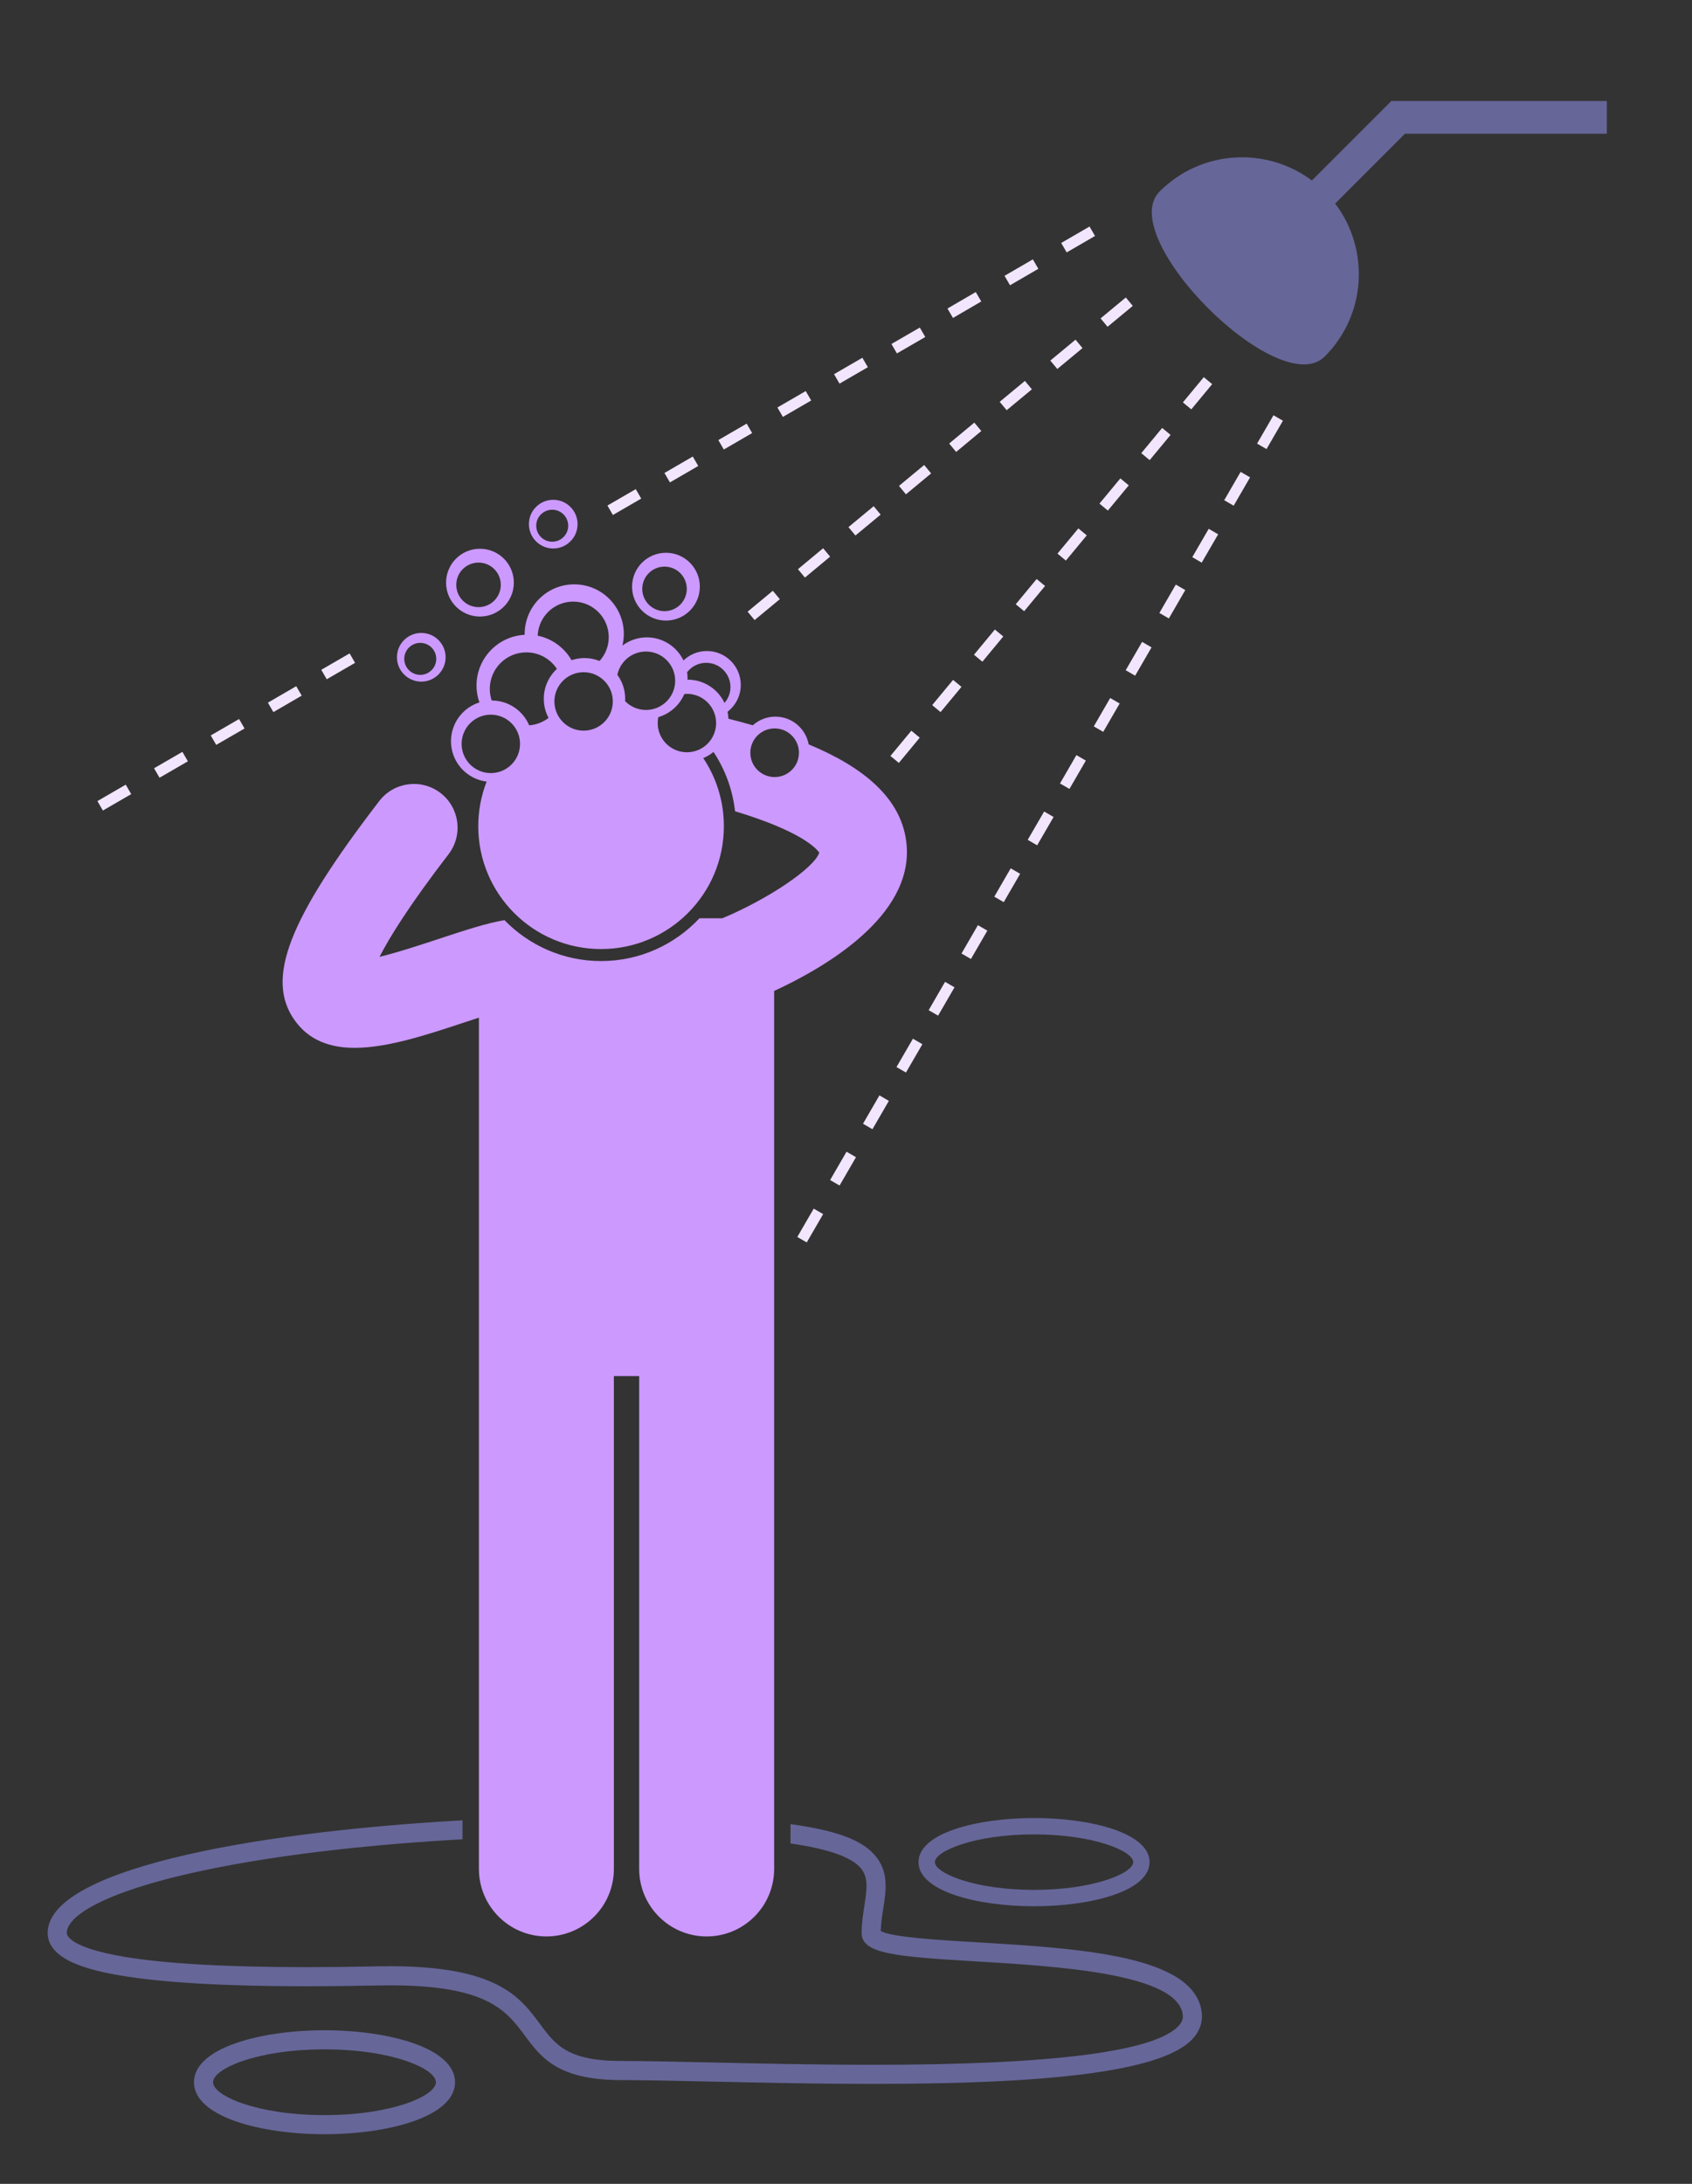<svg width="310" height="400" xmlns="http://www.w3.org/2000/svg">

 <rect width="100%" height="100%" fill="#333333" stroke="none"/>

 <g>
  <title>background</title>
  <rect fill="none" id="canvas_background" height="402" width="312" y="-1" x="-1"/>
 </g>
 <g>
  <title>Layer 1</title>
  <path fill="#666699" id="svg_2" d="m69.188,363.663c19.816,-0.421 23.464,4.453 26.942,9.149c2.979,4.021 6.059,8.179 17.661,8.179c4.184,0 9.819,0.125 16.345,0.27c9.068,0.201 19.347,0.429 29.931,0.429c34.723,0 53.306,-2.634 58.479,-8.289c1.226,-1.34 1.796,-2.925 1.648,-4.584c-0.95,-10.663 -22.315,-11.936 -41.164,-13.059c-7.098,-0.423 -15.866,-0.945 -17.664,-2.084c0.033,-1.347 0.245,-2.701 0.451,-4.015c0.524,-3.352 1.066,-6.817 -1.476,-9.789c-1.921,-2.245 -5.485,-4.391 -15.506,-5.761l0,3.542c6.916,0.996 11.125,2.483 12.847,4.495c1.422,1.662 1.184,3.732 0.677,6.973c-0.245,1.564 -0.498,3.183 -0.498,4.92c0,3.813 6.051,4.325 20.96,5.214c14.815,0.882 37.204,2.216 37.887,9.875c0.038,0.429 0.003,1.094 -0.745,1.911c-4.341,4.745 -23.147,7.151 -55.896,7.151c-10.545,0 -20.803,-0.228 -29.853,-0.428c-6.547,-0.146 -12.2,-0.271 -16.423,-0.271c-9.84,0 -12.05,-2.984 -14.849,-6.762c-3.678,-4.965 -7.846,-10.592 -27.483,-10.592c-0.759,0 -1.537,0.009 -2.346,0.025c-4.553,0.097 -8.906,0.146 -12.938,0.146c-14.729,0 -26.009,-0.646 -33.525,-1.921c-9.913,-1.682 -10.415,-3.918 -10.415,-4.35c0,-3.243 7.575,-8.152 28.835,-12.204c12.361,-2.356 27.332,-4.034 43.673,-4.944l0,-3.48c-40.533,2.285 -76.008,9.355 -76.008,20.629c0,4.965 7.607,6.829 13.329,7.8c7.71,1.308 19.187,1.971 34.111,1.971c4.058,-0.001 8.436,-0.049 13.013,-0.146z"/>
  <path fill="#666699" id="svg_3" d="m189.452,349.153c10.52,0 21.168,-2.776 21.168,-8.083c0,-5.306 -10.648,-8.081 -21.168,-8.081c-10.519,0 -21.166,2.775 -21.166,8.081c0,5.307 10.647,8.083 21.166,8.083zm0,-13.164c10.922,0 18.168,3.059 18.168,5.081c0,2.023 -7.246,5.083 -18.168,5.083c-10.921,0 -18.166,-3.06 -18.166,-5.083c0,-2.022 7.245,-5.081 18.166,-5.081z"/>
  <path fill="#666699" id="svg_4" d="m83.37,381.386c0,-6.251 -12.032,-9.521 -23.918,-9.521c-11.885,0 -23.916,3.271 -23.916,9.521c0,6.25 12.031,9.52 23.916,9.52c11.886,-0.001 23.918,-3.27 23.918,-9.52zm-23.918,6.019c-12.463,0 -20.416,-3.565 -20.416,-6.02c0,-2.455 7.953,-6.021 20.416,-6.021c12.464,0 20.418,3.566 20.418,6.021c0,2.455 -7.954,6.02 -20.418,6.02z"/>
  <path fill="#666699" id="svg_5" d="m294.403,18.497l-0.002,0l-39.481,0l-14.56,14.562c-8.374,-6.258 -20.281,-5.608 -27.89,2.002c-8.352,8.352 21.891,38.591 30.24,30.241c7.649,-7.649 8.27,-19.638 1.909,-28.018l12.789,-12.787l36.992,0l0.003,-6z"/>
  <rect fill="#f2e6ff" id="svg_6" y="56.768" x="163.246" width="5.999" transform="matrix(0.864, -0.503, 0.503, 0.864, 3.993, 89.575)" height="2"/>
  <rect fill="#f2e6ff" id="svg_7" y="147.012" x="7.543" width="6" transform="matrix(0.865, -0.501, 0.501, 0.865, -62.331, 23.34)" height="2.001"/>
  <rect fill="#f2e6ff" id="svg_8" y="50.753" x="173.652" width="6" transform="matrix(0.865, -0.502, 0.502, 0.865, 8.358, 93.791)" height="2"/>
  <rect fill="#f2e6ff" id="svg_9" y="44.737" x="184.035" width="6" transform="matrix(0.865, -0.502, 0.502, 0.865, 12.781, 98.191)" height="2"/>
  <rect fill="#f2e6ff" id="svg_10" y="74.821" x="132.133" width="6" transform="matrix(0.865, -0.501, 0.501, 0.865, -9.347, 76.113)" height="1.998"/>
  <rect fill="#f2e6ff" id="svg_11" y="80.577" x="121.294" width="6.001" transform="matrix(0.865, -0.502, 0.502, 0.865, -13.759, 71.795)" height="1.999"/>
  <rect fill="#f2e6ff" id="svg_12" y="134.979" x="28.309" width="6" transform="matrix(0.865, -0.501, 0.501, 0.865, -53.5, 32.129)" height="2.002"/>
  <rect fill="#f2e6ff" id="svg_13" y="68.804" x="142.526" width="6" transform="matrix(0.865, -0.501, 0.501, 0.865, -4.946, 80.425)" height="2"/>
  <rect fill="#f2e6ff" id="svg_14" y="92.87" x="100.992" width="6" transform="matrix(0.865, -0.501, 0.501, 0.865, -22.595, 62.861)" height="1.999"/>
  <rect fill="#f2e6ff" id="svg_15" y="122.691" x="48.629" width="6" transform="matrix(0.865, -0.501, 0.501, 0.865, -44.671, 40.918)" height="2"/>
  <rect fill="#f2e6ff" id="svg_16" y="128.964" x="38.682" width="6.001" transform="matrix(0.865, -0.502, 0.502, 0.865, -49.117, 36.563)" height="2"/>
  <rect fill="#f2e6ff" id="svg_17" y="63.235" x="152.662" width="5.999" transform="matrix(0.866, -0.501, 0.501, 0.866, -0.559, 84.725)" height="1.998"/>
  <rect fill="#f2e6ff" id="svg_18" y="140.996" x="17.924" width="6.002" transform="matrix(0.865, -0.501, 0.501, 0.865, -57.917, 27.735)" height="2.002"/>
  <rect fill="#f2e6ff" id="svg_19" y="86.852" x="111.351" width="6.001" transform="matrix(0.865, -0.502, 0.502, 0.865, -18.183, 67.402)" height="1.999"/>
  <rect fill="#f2e6ff" id="svg_20" y="72.855" x="169.338" width="6" transform="matrix(0.77, -0.638, 0.638, 0.77, 6.288, 125.534)" height="2.001"/>
  <rect fill="#f2e6ff" id="svg_21" y="103.464" x="132.338" width="6.001" transform="matrix(0.769, -0.639, 0.639, 0.769, -21.686, 109.253)" height="2"/>
  <rect fill="#f2e6ff" id="svg_22" y="88.161" x="150.844" width="5.999" transform="matrix(0.77, -0.638, 0.638, 0.77, -7.692, 117.353)" height="2"/>
  <rect fill="#f2e6ff" id="svg_23" y="95.819" x="141.615" width="6" transform="matrix(0.77, -0.638, 0.638, 0.77, -14.725, 113.115)" height="2.001"/>
  <rect fill="#f2e6ff" id="svg_24" y="111.122" x="123.111" width="5.999" transform="matrix(0.77, -0.638, 0.638, 0.77, -28.716, 105.014)" height="2.002"/>
  <rect fill="#f2e6ff" id="svg_25" y="80.505" x="160.073" width="5.999" transform="matrix(0.769, -0.639, 0.639, 0.769, -0.638, 121.616)" height="2"/>
  <rect fill="#f2e6ff" id="svg_26" y="57.547" x="187.818" width="6.001" transform="matrix(0.77, -0.638, 0.638, 0.77, 20.31, 133.832)" height="2"/>
  <rect fill="#f2e6ff" id="svg_27" y="65.197" x="178.571" width="5.999" transform="matrix(0.77, -0.638, 0.638, 0.77, 13.34, 129.768)" height="2.002"/>
  <rect fill="#f2e6ff" id="svg_28" y="138.755" x="173.316" width="5.999" transform="matrix(0.501, -0.865, 0.865, 0.501, -12.647, 223.9)" height="2"/>
  <rect fill="#f2e6ff" id="svg_29" y="149.152" x="167.314" width="5.999" transform="matrix(0.502, -0.865, 0.865, 0.502, -24.716, 223.678)" height="1.999"/>
  <rect fill="#f2e6ff" id="svg_30" y="190.676" x="143.244" width="6" transform="matrix(0.502, -0.865, 0.865, 0.502, -72.591, 223.63)" height="2.002"/>
  <rect fill="#f2e6ff" id="svg_31" y="117.987" x="185.345" width="6" transform="matrix(0.501, -0.865, 0.865, 0.501, 11.329, 223.971)" height="2"/>
  <rect fill="#f2e6ff" id="svg_32" y="159.52" x="161.285" width="5.999" transform="matrix(0.501, -0.865, 0.865, 0.501, -36.619, 223.827)" height="2"/>
  <rect fill="#f2e6ff" id="svg_33" y="128.365" x="179.321" width="6.001" transform="matrix(0.501, -0.866, 0.866, 0.501, -0.607, 224.028)" height="2.001"/>
  <rect fill="#f2e6ff" id="svg_34" y="76.456" x="209.41" width="6" transform="matrix(0.501, -0.865, 0.865, 0.501, 59.266, 224.085)" height="2.001"/>
  <rect fill="#f2e6ff" id="svg_35" y="97.227" x="197.382" width="6" transform="matrix(0.502, -0.865, 0.865, 0.502, 35.256, 223.977)" height="1.999"/>
  <rect fill="#f2e6ff" id="svg_36" y="211.435" x="131.202" width="5.999" transform="matrix(0.501, -0.865, 0.865, 0.501, -96.531, 223.7)" height="2.002"/>
  <rect fill="#f2e6ff" id="svg_37" y="201.051" x="137.213" width="6.002" transform="matrix(0.501, -0.865, 0.865, 0.501, -84.537, 223.79)" height="1.999"/>
  <rect fill="#f2e6ff" id="svg_38" y="107.597" x="191.354" width="6.002" transform="matrix(0.501, -0.866, 0.866, 0.501, 23.37, 224.079)" height="2.004"/>
  <rect fill="#f2e6ff" id="svg_39" y="221.817" x="125.182" width="6.001" transform="matrix(0.501, -0.865, 0.865, 0.501, -108.51, 223.717)" height="2"/>
  <rect fill="#f2e6ff" id="svg_40" y="180.284" x="149.249" width="5.999" transform="matrix(0.501, -0.865, 0.865, 0.501, -60.575, 223.804)" height="2"/>
  <rect fill="#f2e6ff" id="svg_41" y="86.837" x="203.395" width="5.999" transform="matrix(0.501, -0.865, 0.865, 0.501, 47.28, 224.052)" height="2.002"/>
  <rect fill="#f2e6ff" id="svg_42" y="169.903" x="155.265" width="6" transform="matrix(0.501, -0.865, 0.865, 0.501, -48.593, 223.829)" height="2"/>
  <rect fill="#f2e6ff" id="svg_43" y="98.758" x="176.029" width="5.999" transform="matrix(0.638, -0.77, 0.77, 0.638, 5.394, 173.936)" height="2"/>
  <rect fill="#f2e6ff" id="svg_44" y="80.271" x="191.33" width="6.001" transform="matrix(0.638, -0.77, 0.77, 0.638, 25.22, 179.113)" height="2"/>
  <rect fill="#f2e6ff" id="svg_45" y="71.031" x="198.99" width="5.999" transform="matrix(0.638, -0.77, 0.77, 0.638, 35.075, 181.607)" height="2"/>
  <rect fill="#f2e6ff" id="svg_46" y="135.723" x="145.405" width="6.001" transform="matrix(0.638, -0.77, 0.77, 0.638, -34.133, 163.831)" height="1.999"/>
  <rect fill="#f2e6ff" id="svg_47" y="117.239" x="160.717" width="6.002" transform="matrix(0.638, -0.77, 0.77, 0.638, -14.365, 168.878)" height="1.999"/>
  <rect fill="#f2e6ff" id="svg_48" y="126.483" x="153.065" width="6" transform="matrix(0.638, -0.77, 0.77, 0.638, -24.259, 166.316)" height="2"/>
  <rect fill="#f2e6ff" id="svg_49" y="108" x="168.372" width="6.002" transform="matrix(0.638, -0.77, 0.77, 0.638, -4.48, 171.418)" height="1.999"/>
  <rect fill="#f2e6ff" id="svg_50" y="89.512" x="183.676" width="6.001" transform="matrix(0.638, -0.77, 0.77, 0.638, 15.328, 176.565)" height="2"/>
  <path fill="#cc99ff" id="svg_51" d="m87.744,342.315c0,6.83 5.537,12.363 12.363,12.363c6.828,0 12.365,-5.533 12.365,-12.363l0,-90.271l4.635,0l0,90.271c0,6.83 5.537,12.363 12.363,12.363c6.828,0 12.365,-5.533 12.365,-12.363l0,-160.809c9.578,-4.428 25.229,-13.683 24.285,-26.543c-0.648,-8.837 -8.268,-14.599 -17.958,-18.62c-0.531,-2.89 -3.058,-5.082 -6.102,-5.082c-1.588,0 -3.032,0.601 -4.13,1.582c-1.488,-0.424 -2.984,-0.824 -4.476,-1.201c-0.018,-0.437 -0.068,-0.865 -0.157,-1.279c1.471,-1.135 2.423,-2.911 2.423,-4.913c0,-3.429 -2.779,-6.208 -6.209,-6.208c-1.664,0 -3.171,0.659 -4.286,1.725c-1.205,-2.497 -3.754,-4.225 -6.714,-4.225c-1.683,0 -3.231,0.565 -4.479,1.506c0.165,-0.685 0.262,-1.397 0.262,-2.134c0,-5.017 -4.066,-9.083 -9.084,-9.083c-5.016,0 -9.082,4.066 -9.082,9.083c0,0.052 0.007,0.102 0.008,0.153c-4.92,0.261 -8.832,4.322 -8.832,9.308c0,1.08 0.193,2.113 0.53,3.079c-3.018,0.955 -5.206,3.777 -5.206,7.11c0,3.031 1.811,5.634 4.407,6.801c0.663,0.298 1.376,0.501 2.125,0.594c-0.988,2.533 -1.536,5.287 -1.536,8.17c0,12.427 10.074,22.5 22.5,22.5c12.428,0 22.5,-10.073 22.5,-22.5c0,-4.618 -1.393,-8.909 -3.778,-12.48c0.684,-0.281 1.318,-0.66 1.882,-1.121c2.109,3.184 3.5,6.882 3.941,10.863c12.15,3.661 14.925,6.833 15.436,7.591c-0.972,2.849 -9.343,8.482 -17.763,12.012l-4.196,0c-4.51,4.817 -10.919,7.835 -18.022,7.835c-6.935,0 -13.207,-2.877 -17.698,-7.494c-3.183,0.539 -6.989,1.762 -12.151,3.471c-2.851,0.943 -7.236,2.396 -10.736,3.251c1.772,-3.479 5.364,-9.328 12.64,-18.792c2.692,-3.503 2.036,-8.525 -1.467,-11.218c-3.503,-2.694 -8.525,-2.036 -11.219,1.466c-16.683,21.702 -20.888,32.583 -15.515,40.149c2.639,3.715 6.497,5.059 11.021,5.059c6.027,0 13.235,-2.386 20.305,-4.727c0.749,-0.248 1.581,-0.523 2.44,-0.803l0,155.924zm54.182,-208.894c2.459,0 4.453,1.993 4.453,4.453c0,2.46 -1.994,4.454 -4.453,4.454c-2.459,0 -4.455,-1.994 -4.455,-4.454c-0.001,-2.46 1.996,-4.453 4.455,-4.453zm-12.547,-12.02c2.459,0 4.453,1.994 4.453,4.454c0,1.11 -0.421,2.112 -1.092,2.892c-1.199,-2.514 -3.756,-4.255 -6.729,-4.255c-0.019,0 -0.037,0.003 -0.056,0.003c0.004,-0.099 0.015,-0.195 0.015,-0.295c0,-0.367 -0.035,-0.724 -0.086,-1.077c0.815,-1.041 2.07,-1.722 3.495,-1.722zm-11.028,-2.066c2.953,0 5.35,2.396 5.35,5.352c0,2.954 -2.397,5.35 -5.35,5.35c-1.503,0 -2.856,-0.623 -3.828,-1.621c0.008,-0.142 0.022,-0.283 0.022,-0.427c0,-1.641 -0.536,-3.153 -1.435,-4.385c0.501,-2.437 2.657,-4.269 5.241,-4.269zm-16.777,9.141c0,-2.955 2.396,-5.352 5.352,-5.352c2.953,0 5.35,2.397 5.35,5.352c0,2.954 -2.396,5.351 -5.35,5.351c-2.956,-0.001 -5.352,-2.397 -5.352,-5.351zm3.441,-18.286c3.598,0 6.516,2.918 6.516,6.517c0,1.678 -0.64,3.203 -1.683,4.359c-0.855,-0.341 -1.786,-0.534 -2.763,-0.534c-0.828,0 -1.622,0.141 -2.366,0.39c-1.313,-2.275 -3.551,-3.949 -6.208,-4.49c0.147,-3.471 2.998,-6.242 6.504,-6.242zm-15.277,15.994c0,-3.699 2.998,-6.696 6.697,-6.696c2.343,0 4.401,1.205 5.598,3.028c-1.475,1.363 -2.404,3.307 -2.404,5.473c0,1.267 0.318,2.459 0.875,3.504c-0.999,0.767 -2.217,1.258 -3.547,1.361c-1.134,-2.673 -3.783,-4.548 -6.869,-4.548l-0.001,0c-0.223,-0.668 -0.349,-1.38 -0.349,-2.122zm-5.164,10.066c0,-2.955 2.396,-5.351 5.352,-5.351c2.955,0 5.35,2.395 5.35,5.351c0,2.955 -2.394,5.35 -5.35,5.35c-2.956,0 -5.352,-2.395 -5.352,-5.35zm41.277,1.536c-2.955,0 -5.352,-2.396 -5.352,-5.35c0,-0.371 0.038,-0.733 0.11,-1.083c2.146,-0.628 3.89,-2.19 4.76,-4.22c0.161,-0.015 0.317,-0.049 0.482,-0.049c2.953,0 5.35,2.396 5.35,5.352c0,2.955 -2.397,5.35 -5.35,5.35z"/>
  <path fill="#cc99ff" id="svg_52" d="m115.803,107.455c0,3.43 2.779,6.209 6.207,6.209c3.43,0 6.209,-2.779 6.209,-6.209c0,-3.429 -2.779,-6.208 -6.209,-6.208c-3.428,0 -6.207,2.779 -6.207,6.208zm5.949,-3.673c2.252,0 4.078,1.825 4.078,4.078c0,2.253 -1.826,4.079 -4.078,4.079c-2.254,0 -4.08,-1.826 -4.08,-4.079c0,-2.253 1.826,-4.078 4.08,-4.078z"/>
  <path fill="#cc99ff" id="svg_53" d="m87.933,112.928c3.43,0 6.209,-2.779 6.209,-6.209c0,-3.429 -2.779,-6.208 -6.209,-6.208c-3.428,0 -6.207,2.779 -6.207,6.208c0,3.43 2.78,6.209 6.207,6.209zm-0.257,-9.882c2.252,0 4.078,1.825 4.078,4.078c0,2.253 -1.826,4.079 -4.078,4.079c-2.254,0 -4.08,-1.826 -4.08,-4.079c-0.001,-2.253 1.826,-4.078 4.08,-4.078z"/>
  <path fill="#cc99ff" id="svg_54" d="m81.642,120.387c0,-2.462 -1.996,-4.458 -4.459,-4.458c-2.461,0 -4.457,1.996 -4.457,4.458c0,2.463 1.996,4.459 4.457,4.459c2.463,0 4.459,-1.996 4.459,-4.459zm-7.574,0.291c0,-1.618 1.311,-2.929 2.931,-2.929c1.617,0 2.929,1.31 2.929,2.929c0,1.618 -1.312,2.93 -2.929,2.93c-1.619,-0.001 -2.931,-1.312 -2.931,-2.93z"/>
  <path fill="#cc99ff" id="svg_55" d="m105.819,96.002c0,-2.462 -1.996,-4.458 -4.459,-4.458c-2.461,0 -4.457,1.996 -4.457,4.458c0,2.463 1.996,4.459 4.457,4.459c2.463,0 4.459,-1.996 4.459,-4.459zm-7.574,0.291c0,-1.618 1.311,-2.929 2.931,-2.929c1.617,0 2.929,1.311 2.929,2.929c0,1.618 -1.311,2.93 -2.929,2.93c-1.62,0 -2.931,-1.312 -2.931,-2.93z"/>
 </g>
</svg>